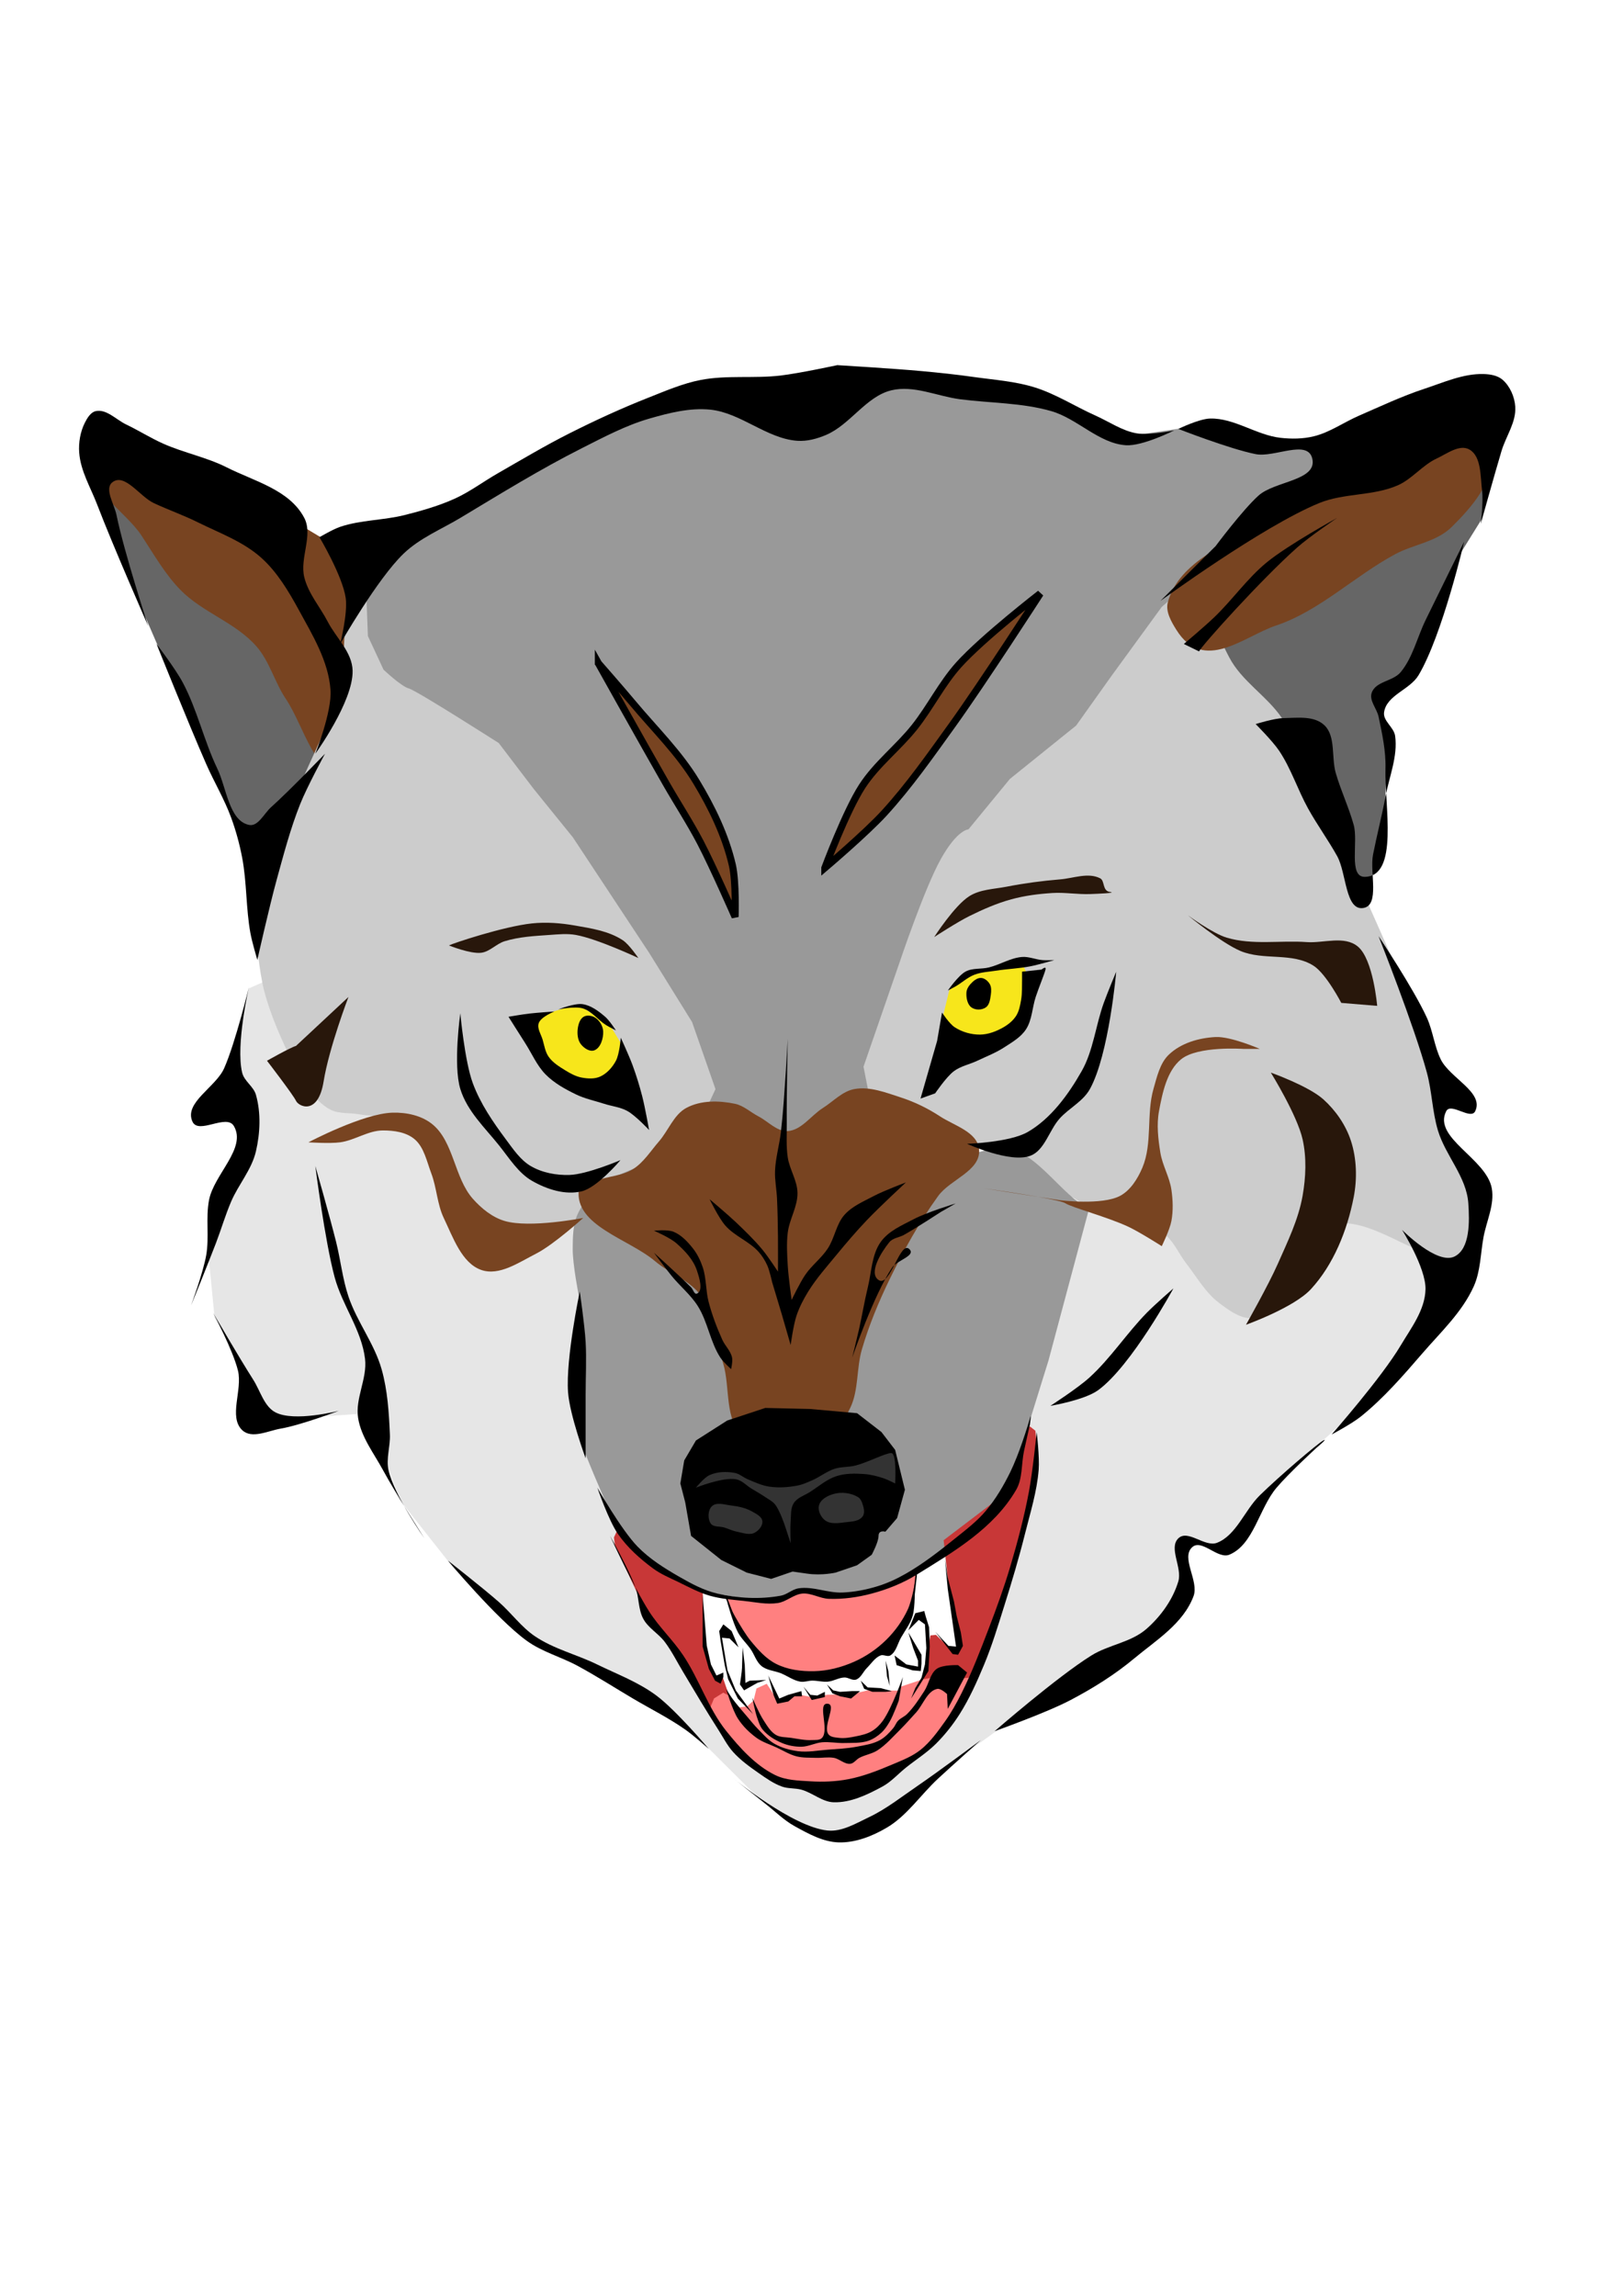 <?xml version="1.0" encoding="UTF-8" standalone="no"?>
<!-- Created with Inkscape (http://www.inkscape.org/) -->
<svg
    xmlns:inkscape="http://www.inkscape.org/namespaces/inkscape"
    xmlns:rdf="http://www.w3.org/1999/02/22-rdf-syntax-ns#"
    xmlns="http://www.w3.org/2000/svg"
    xmlns:cc="http://creativecommons.org/ns#"
    xmlns:dc="http://purl.org/dc/elements/1.1/"
    xmlns:sodipodi="http://sodipodi.sourceforge.net/DTD/sodipodi-0.dtd"
    xmlns:svg="http://www.w3.org/2000/svg"
    xmlns:ns1="http://sozi.baierouge.fr"
    xmlns:xlink="http://www.w3.org/1999/xlink"
    id="svg2"
    sodipodi:docname="New document 1"
    viewBox="0 0 744.09 1052.4"
    version="1.1"
    inkscape:version="0.48.4 r9939"
  >
  <sodipodi:namedview
      id="base"
      bordercolor="#666666"
      inkscape:pageshadow="2"
      inkscape:window-y="-8"
      pagecolor="#ffffff"
      inkscape:window-height="838"
      inkscape:window-maximized="1"
      inkscape:zoom="0.47419554"
      inkscape:window-x="-8"
      showgrid="false"
      borderopacity="1.0"
      inkscape:current-layer="layer1"
      inkscape:cx="340.52219"
      inkscape:cy="717.41367"
      inkscape:window-width="1440"
      inkscape:pageopacity="0.0"
      inkscape:document-units="px"
  />
  <g
      id="layer1"
      inkscape:label="Layer 1"
      inkscape:groupmode="layer"
    >
    <g
        id="g4111"
      >
      <path
          id="path3896"
          d="m47.844 224.26 11.681 40.646 6.542 16.559 12.149 28.101 13.55 28.602 13.083 31.613 8.878 18.065 21.026 7.025 41.118-87.313z"
          style="fill:#666666"
          inkscape:connector-curvature="0"
      />
      <path
          id="path3894"
          d="m682.37 216.23-3.271 22.079-10.28 16.559-10.28 30.108-9.812 18.567-7.943 9.032-7.476 6.523v7.025l3.271 11.541-1.869 35.126-2.804 19.068-4.205 15.054-9.345-7.527s-14.485-41.649-15.419-43.656c-0.935-2.007-30.839-35.126-30.839-35.126l-23.363-28.101 30.372-29.104 71.49-29.104z"
          style="fill:#666666"
          inkscape:connector-curvature="0"
      />
      <path
          id="path3892"
          d="m362.05 834.3 13.877 7.211 11.191-0.481 21.934-8.653 13.429-12.98 14.324-11.538 42.078-30.286 41.63-24.517 19.696-14.903 1.791-12.499v-11.538-6.25l3.134-1.442 8.057 1.442 11.639 0.961 9.848-15.383 8.953-12.499 53.269-48.073 15.22-24.517 5.372-15.383v-14.422l-8.505-17.787-18.353-7.211h-26.858l-44.316-1.442s-31.335-11.538-35.811-11.538c-4.476 0-19.248 2.404-23.277 3.365-4.029 0.961-34.021 31.248-37.154 47.593-3.134 16.345-13.429 62.976-13.877 65.38-0.448 2.404-16.563 54.804-16.563 54.804l3.581 22.594 2.686 14.422 0.895 6.25 3.581 19.71-4.924 11.057-12.982 15.383-18.801 13.941-20.144 5.288-16.563-1.442-16.563-3.846-11.639-8.172-9.848-11.057-5.819-12.499 0.448-17.787-3.581-10.576-1.343-32.69-41.63-90.858-3.134-87.013-89.528-42.785-44.316-22.114-14.324-24.517-7.162-5.288-7.61 3.365-8.057 35.093 7.162 23.075v20.672l-9.4 16.826-8.057 27.882 2.686 27.402 12.534 22.594s4.476 14.903 6.267 15.864c1.791 0.961 7.61 6.25 7.61 6.25l8.953 1.442 35.811-2.404 6.267 18.749 7.162 20.672 25.068 31.728 18.801 17.306 15.667 13.941 39.84 20.672 20.144 10.095 20.144 18.268 24.62 24.517z"
          style="fill:#e6e6e6"
          inkscape:connector-curvature="0"
      />
      <path
          id="path3898"
          d="m322.12 726.81 0.467 19.319 0.467 9.534 3.738 10.789 2.57 3.513 1.869-1.505 3.271 9.534-1.869 1.254-7.242 4.265-8.177-14.552-9.812-16.81-7.71-8.029-5.841-10.287-11.915-25.341-0.467-3.764 2.336-5.018 13.083 1.505s16.588 8.28 17.522 10.036c0.934 1.756 7.71 15.556 7.71 15.556z"
          style="fill:#c83737"
          inkscape:connector-curvature="0"
      />
      <path
          id="path3884"
          d="m43.328 209.83c-6.789 12.108 13.887 24.034 21.487 35.574 5.652 8.583 10.812 17.753 17.906 24.998 10.257 10.477 25.237 14.866 34.916 25.96 5.949 6.819 8.334 16.463 13.429 24.037 8.303 12.342 13.731 36.857 27.754 34.613 19.031-3.045 19.649-36.434 23.277-56.726 1.577-8.818 2.757-18.844-0.895-26.921-2.22-4.909-7.506-7.399-11.639-10.576-7.074-5.439-14.807-9.825-22.382-14.422-9.414-5.713-18.91-11.297-28.649-16.345-11.434-5.927-22.614-12.973-34.916-16.345-13.063-3.58-33.333-16.249-40.287-3.846z"
          sodipodi:nodetypes="aaaaaaaaaaaaa"
          style="fill:#784421"
          inkscape:connector-curvature="0"
      />
      <path
          id="path3888"
          d="m323.09 598.41c-7.574-5.981-12.338-15.375-19.625-21.755-6.397-5.601-13.115-11.305-20.891-14.277-6.806-2.601-14.341-3.542-21.524-2.719-8.427 0.965-15.586 8.524-24.056 8.838-6.548 0.243-13.695-1.298-18.992-5.439-6.294-4.92-9.089-13.647-12.661-21.076-3.129-6.506-3.079-14.911-7.597-20.396-3.191-3.874-8.099-5.819-12.661-7.478-6.671-2.427-13.926-2.272-20.891-3.399-4.22-0.683-8.793-0.104-12.661-2.04-4.337-2.17-7.668-6.279-10.762-10.198-2.575-3.261-4.486-7.088-6.331-10.878-5.212-10.706-10.238-21.686-13.294-33.313-2.375-9.037-3.798-25.155-3.798-27.874 0-2.719 5.064-25.155 5.064-25.155s8.594-24.591 13.294-36.712c6.391-16.484 15.3-31.907 20.258-48.95 3.715-12.769-1.234-29.358 6.964-39.432 2.196-2.698 7.052-0.96 9.496-3.399 4.019-4.011 6.331-16.317 6.331-16.317l37.35-26.514 95.81-47.974 32.23 1.923 49.24-7.692 18.801-1.923 44.764 4.807 25.068 7.692 20.591 7.692 18.801 6.73 34.021-7.692 20.591 10.576h27.754l8.057 10.576-21.487 35.574s-28.083 15.245-32.23 29.805c-1.99 6.989 2.062 14.767 5.372 21.152 5.752 11.095 17.164 17.655 24.172 27.882 5.704 8.324 9.835 17.779 14.324 26.921 5.105 10.397 9.78 21.036 14.324 31.728 2.831 6.661 8.057 20.191 8.057 20.191s16.103 35.616 23.277 53.842c4.23 10.745 9.258 21.308 11.639 32.69 0.853 4.077 0.208 8.386 0.895 12.499 0.767 4.593 3.581 13.461 3.581 13.461l11.639 27.882 0.895 23.075-5.372 12.499s-11.626-7.189-17.906-9.615c-14.986-5.788-31.985-18.446-46.554-11.538-5.012 2.376-4.877 10.593-8.057 15.383-4.173 6.284-9.258 11.832-14.324 17.306-2.83 3.058-5.003 7.877-8.953 8.653-5.669 1.114-11.377-3.205-16.115-6.73-6.254-4.653-10.36-11.981-15.22-18.268-3.126-4.045-5.223-9.095-8.953-12.499-3.357-3.065-7.538-4.999-11.639-6.73-6.602-2.787-13.922-3.174-20.591-5.769-5.272-2.051-10.39-4.634-15.22-7.692-5.708-3.614-10.361-8.97-16.115-12.499-4.526-2.776-9.223-5.584-14.324-6.73-4.966-1.115-10.473-1.923-15.22 0-9.298 3.768-15.761 13.193-22.382 21.152-10.424 12.531-16.38 28.864-26.858 41.343-5.81 6.919-11.664 14.748-19.696 18.268-8.859 3.882-19.276 3.986-28.649 1.923-7.699-1.695-14.722-6.395-21.054-11.395z"
          sodipodi:nodetypes="aaaaaaaaaaaaaascaaaacccccccccccccccaaaaacaaaccccaaaaaaaaaaaaaaaaaaa"
          style="fill:#cccccc"
          inkscape:connector-curvature="0"
      />
      <path
          id="path3890"
          d="m295.8 714.6-11.639-12.018-5.372-11.538s-12.534-28.363-12.534-31.248v-23.556c0-1.923 0.448-25.96 0.448-25.96l-1.343-16.345s-2.833-14.243-2.794-21.468c0.029-5.348 0.072-11.048 2.238-15.864 2.572-5.717 7.298-10.217 12.086-13.941 6.921-5.383 15.848-7.003 23.277-11.538 6.96-4.247 19.805-14.587 19.805-14.587l8.057-17.306-10.743-30.767-19.696-31.728-34.916-52.881-17.906-22.114-16.115-21.152s-37.602-24.037-41.183-24.998c-3.581-0.961-11.639-8.653-11.639-8.653l-7.162-15.383-0.895-24.037 22.382-23.075 25.963-14.422 69.621-38.851 59.507-12.237 25.322 2.719 30.387-8.158 45.58 4.079 29.121 5.439 27.854 12.237 17.726 4.079 36.717-5.439s7.597 6.799 12.661 8.158c5.064 1.36 36.717 1.36 36.717 1.36l6.331 9.518-29.121 23.115-37.983 29.914-13.927 12.237-22.79 31.273-16.459 23.115-30.387 24.475-18.992 23.115s-5.064 0-12.661 13.597c-7.597 13.597-18.992 47.59-18.992 47.59l-16.459 47.59 5.064 25.835 20.258 9.518s1.673 3.328 3.165 4.079c6.88 3.46 15.224 0.733 22.79 0 4.699-0.455 9.322-3.822 13.927-2.719 13.145 3.146 22.045 16.623 32.919 25.155 1.704 1.337 5.064 4.079 5.064 4.079l-18.359 68.666-10.129 32.633-10.129 27.194-9.496 14.957-28.488 20.396-15.51 8.158-12.661 2.719-11.078 1.36-8.23-0.68-5.697-1.36h-4.115l-7.597 3.739-14.877 0.34-17.409-3.059-17.093-7.138z"
          sodipodi:nodetypes="cccssccaaaacccccccsccccccccccccccscccccccccsccccaaaaccccccccccccccccc"
          style="fill:#999999"
          inkscape:connector-curvature="0"
      />
      <path
          id="path3900"
          d="m432.63 705.99 2.57 23.585 3.271 14.803 1.402 8.531-1.402 3.262h-2.336l-7.009-6.774-2.57 0.251-0.701 4.265-0.701 10.538-2.103 4.767 1.402 2.007s3.738 1.004 4.906 0.251c1.168-0.753 11.214-1.505 11.214-1.505l3.972 2.007 17.055-44.66 8.177-26.595 3.972-20.323 1.402-19.319-0.467-5.269-2.57-2.007-1.402 1.756-3.738 16.058-5.607 12.545z"
          style="fill:#c83737"
          inkscape:connector-curvature="0"
      />
      <path
          id="path3882"
          d="m535.42 276.06c5.239-19.069 27.799-26.478 43.28-37.38 11.274-7.939 23.552-14.166 35.811-20.191 17.788-8.742 35.226-25.889 54.612-23.075 5.915 0.858 13.08 5.269 14.324 11.538 2.563 12.908-8.851 25.688-17.906 34.613-6.987 6.887-17.486 7.932-25.963 12.499-18.628 10.035-34.709 26.052-54.612 32.69-14.676 4.895-33.117 22.041-45.659 1.923-2.295-3.681-5.056-8.367-3.888-12.616z"
          sodipodi:nodetypes="aaaaaaassa"
          style="fill:#784421"
          inkscape:connector-curvature="0"
      />
      <path
          id="path3886"
          d="m340.56 657.87c10.275 8.256 26.742 5.527 38.497 0 4.836-2.274 8.313-7.465 10.743-12.499 3.933-8.148 2.796-18.17 5.372-26.921 3.224-10.954 7.595-21.538 12.534-31.728 6.499-13.41 13.747-26.519 22.382-38.459 5.567-7.698 19.408-11.427 18.801-21.152-0.511-8.19-11.385-11.101-17.906-15.383-5.584-3.667-11.641-6.616-17.906-8.653-6.949-2.26-14.335-5.193-21.487-3.846-5.396 1.016-9.599 5.677-14.324 8.653-5.43 3.421-9.83 10.198-16.115 10.576-4.932 0.297-8.981-4.422-13.429-6.73-3.605-1.871-6.813-4.949-10.743-5.769-7.347-1.533-15.695-1.688-22.382 1.923-5.668 3.061-8.199 10.408-12.534 15.383-3.748 4.303-6.928 9.478-11.639 12.499-5.35 3.432-12.113 3.302-17.906 5.769-2.481 1.057-6.825 1.002-7.162 3.846-1.951 16.449 22.781 22.436 34.916 32.69 6.898 5.829 16.225 8.8 21.487 16.345 6.053 8.68 6.781 20.434 9.848 30.767 3.212 10.822 0.485 25.885 8.953 32.69z"
          sodipodi:nodetypes="aaaaaaaaaaaaaaaaaaaaaaa"
          style="fill:#784421"
          inkscape:connector-curvature="0"
      />
      <path
          id="path3032"
          d="m268.49 668.45v-29.325c0-8.012 0.464-16.04 0-24.037-0.449-7.737-2.686-23.075-2.686-23.075s-6.482 30.693-5.372 46.15c0.752 10.468 8.057 30.286 8.057 30.286z"
          sodipodi:nodetypes="caacac"
          style="fill:#000000"
          inkscape:connector-curvature="0"
      />
      <path
          id="path2996"
          d="m363.39 720.37-9.848 3.365-11.191-2.884-11.639-5.769-13.877-11.057-2.686-15.383-2.238-8.653 1.791-10.576 5.372-9.134 14.324-9.134 17.458-5.769 20.591 0.481 21.487 1.923 11.191 8.653 6.267 8.172 4.476 18.268-3.581 12.98-5.372 6.25s-3.134-0.961-3.134 1.923-3.134 8.653-3.134 8.653l-6.715 4.807-9.848 3.365s-6.267 1.442-12.982 0.481l-6.715-0.961z"
          style="fill:#000000"
          inkscape:connector-curvature="0"
      />
      <path
          id="path2998"
          d="m345.04 692.97c-2.987-1.75-6.465-2.49-9.848-2.884-2.97-0.346-6.827-1.774-8.953 0.481-1.702 1.805-1.828 5.594-0.448 7.692 1.254 1.906 4.184 1.259 6.267 1.923 1.946 0.62 3.821 1.539 5.819 1.923 2.648 0.509 5.628 1.72 8.057 0.481 1.833-0.935 3.793-3.12 3.581-5.288-0.21-2.144-2.714-3.294-4.476-4.327z"
          sodipodi:nodetypes="aaaaaaaaa"
          style="fill:#333333"
          inkscape:connector-curvature="0"
      />
      <path
          id="path3000"
          d="m393.38 686.24c-3.283-1.962-7.557-2.466-11.191-1.442-2.685 0.757-5.983 2.413-6.715 5.288-0.599 2.355 0.85 5.291 2.686 6.73 2.543 1.993 6.273 1.344 9.4 0.961 2.813-0.344 6.492-0.351 8.057-2.884 1.076-1.741 0.266-4.306-0.448-6.25-0.351-0.954-0.956-1.905-1.791-2.404z"
          sodipodi:nodetypes="aaaaaaaa"
          style="fill:#333333"
          inkscape:connector-curvature="0"
      />
      <path
          id="path3002"
          d="m319.07 681.91s12.2-4.911 18.353-3.846c2.704 0.468 4.779 2.876 7.162 4.327 2.093 1.274 4.235 2.463 6.267 3.846 1.538 1.047 3.287 1.884 4.476 3.365 2.179 2.713 4.476 9.615 4.476 9.615l2.686 8.172s-0.273-6.743 0-10.095c0.225-2.756-0.081-5.867 1.343-8.172 1.67-2.704 5.019-3.618 7.61-5.288 3.951-2.548 7.669-5.8 12.086-7.211 4.015-1.283 8.354-1.245 12.534-0.961 3.037 0.206 6.042 0.969 8.953 1.923 1.855 0.608 5.372 2.404 5.372 2.404s0.895-13.941-1.791-13.941c-2.686 0-10.909 4.361-16.563 5.769-3.083 0.768-6.371 0.457-9.4 1.442-3.641 1.184-6.768 3.758-10.296 5.288-2.188 0.949-4.393 1.955-6.715 2.404-4.261 0.824-8.692 1.115-12.982 0.481-3.413-0.504-6.637-2.026-9.848-3.365-1.992-0.83-3.717-2.479-5.819-2.884-3.83-0.739-8.044-0.638-11.639 0.961-2.542 1.131-6.267 5.769-6.267 5.769z"
          sodipodi:nodetypes="caaaaccaaaaaacsaaaaaaaac"
          style="fill:#333333"
          inkscape:connector-curvature="0"
      />
      <path
          id="path3876"
          d="m332.95 732.15 4.029 10.576 4.029 6.49 8.505 11.297 6.938 3.846 10.52 2.884 12.534 0.24 14.772-3.606 10.296-7.692 8.505-11.057 5.148-7.692 0.671-5.048 1.119-10.095v-2.404l-10.967 6.25-15.891 4.086-10.743 0.961-7.61-1.442-5.596-0.721-4.7 0.721-6.491 3.125-8.729 0.721-6.715-0.481z"
          style="stroke:#000000;stroke-width:.649px;fill:#ff8080"
          inkscape:connector-curvature="0"
      />
      <path
          id="path3874"
          d="m437.92 774.45 2.686-5.048 4.476-0.481-13.653 25.719-19.248 16.105s-21.934 9.374-22.83 9.374c-0.895 0-24.62-1.923-24.62-1.923l-11.862-3.125-20.144-19.47-4.029-6.971-3.134-5.769 1.791-4.327 4.253-2.644 2.686 1.442 4.7 5.288 3.581-0.481 2.91-2.644 1.343-5.528 4.7-2.163 4.029 6.25 3.357 1.923 3.134-1.683 2.686-1.442h2.014l6.043 1.202 2.686-0.481 3.805-0.721 6.491-0.24h4.476l7.162-1.683 3.581-0.481 6.938 0.481h4.253l0.448-1.683 10.072-3.365 7.61-1.442z"
          style="fill:#ff8080"
          inkscape:connector-curvature="0"
      />
      <path
          id="path3006"
          d="m279.68 704.02s8.613 15.282 11.639 23.556c1.694 4.631 1.267 10.112 3.581 14.422 2.319 4.319 6.919 6.708 9.848 10.576 3.264 4.311 5.689 9.281 8.505 13.941 2.704 4.474 5.337 8.998 8.057 13.461 2.652 4.351 5.307 8.7 8.057 12.98 2.187 3.403 4.04 7.12 6.715 10.095 3.399 3.782 7.534 6.751 11.639 9.615 3.415 2.382 6.881 4.863 10.743 6.25 2.862 1.028 6.028 0.644 8.953 1.442 5.078 1.386 9.535 5.608 14.772 5.769 7.786 0.24 15.429-3.441 22.382-7.211 3.996-2.166 7.155-5.779 10.743-8.653 4.617-3.699 9.663-6.839 13.877-11.057 4.025-4.029 7.642-8.579 10.743-13.461 4.477-7.047 7.945-14.808 11.191-22.594 3.704-8.884 6.495-18.181 9.4-27.402 3.404-10.803 6.644-21.676 9.4-32.69 2.424-9.685 5.474-19.332 6.267-29.325 0.457-5.757-0.895-17.306-0.895-17.306s-1.871 18.363-3.581 27.402c-2.184 11.542-5.168 22.913-8.505 34.132-2.859 9.612-6.271 19.033-9.848 28.363-3.864 10.08-7.729 20.203-12.534 29.805-2.253 4.504-4.712 8.923-7.61 12.98-3.342 4.678-6.777 9.474-11.191 12.98-3.863 3.068-8.512 4.837-12.982 6.73-6.542 2.771-13.221 5.405-20.144 6.73-5.737 1.098-11.64 1.318-17.458 0.961-5.437-0.333-11.169-0.436-16.115-2.884-8.849-4.38-16.028-12.258-22.382-20.191-8.21-10.251-12.364-23.621-19.696-34.613-4.751-7.122-11.055-12.965-15.667-20.191-6.949-10.886-17.906-34.613-17.906-34.613z"
          sodipodi:nodetypes="caaaaaaaaaaaaaaaaaaacaaaaaaaaaaaaac"
          style="fill:#000000"
          inkscape:connector-curvature="0"
      />
      <path
          id="path3008"
          d="m333.4 734.31s2.615 9.634 4.924 13.941c1.535 2.863 3.977 5.046 5.819 7.692 1.736 2.491 2.622 5.802 4.924 7.692 2.512 2.062 5.992 2.174 8.953 3.365 3.01 1.211 5.774 3.334 8.953 3.846 1.777 0.286 3.575-0.461 5.372-0.481 2.392-0.027 4.779 0.697 7.162 0.481 2.597-0.236 5.005-1.831 7.61-1.923 1.814-0.064 3.643 1.556 5.372 0.961 2.211-0.761 3.221-3.594 4.924-5.288 2.019-2.008 3.687-4.744 6.267-5.769 1.399-0.556 3.166 0.766 4.476 0 2.654-1.551 3.353-5.401 4.924-8.172 1.876-3.311 4.317-6.389 5.372-10.095 1.181-4.149 0.895-12.98 0.895-12.98l0.448-3.846s-1.592 9.62-3.581 13.941c-2.407 5.229-5.853 9.99-9.848 13.941-4.293 4.246-9.377 7.704-14.772 10.095-5.79 2.566-12.091 4.197-18.353 4.327-5.911 0.122-12.109-0.661-17.458-3.365-4.598-2.324-8.28-6.48-11.639-10.576-4.349-5.304-10.743-17.787-10.743-17.787z"
          sodipodi:nodetypes="caaaaaaaaaaaaaaccaaaaaac"
          style="fill:#000000"
          inkscape:connector-curvature="0"
      />
      <path
          id="path3010"
          d="m330.26 622.3c-4.641-7.099-5.773-16.369-10.296-23.556-3.31-5.261-8.198-9.158-12.086-13.941-2.789-3.431-8.057-10.576-8.057-10.576s11.517 10.365 17.01 15.864c0.926 0.927 1.516 3.405 2.686 2.884 3.033-1.349 1.094-7.252 0-10.576-1.662-5.05-5.542-9.106-9.4-12.499-2.995-2.634-10.296-5.769-10.296-5.769s6.159-0.657 8.953 0.481c3.574 1.455 6.486 4.557 8.953 7.692 1.983 2.52 3.442 5.546 4.476 8.653 1.685 5.061 1.325 10.692 2.686 15.864 1.567 5.957 3.753 11.736 6.267 17.306 1.284 2.844 3.833 5.088 4.476 8.172 0.361 1.727-0.448 5.288-0.448 5.288s-3.59-3.248-4.924-5.288z"
          sodipodi:nodetypes="aaacaaaacaaaaaaca"
          style="fill:#000000"
          inkscape:connector-curvature="0"
      />
      <path
          id="path3012"
          d="m362.49 616.53s-2.662-9.302-4.029-13.941c-1.466-4.976-4.476-14.903-4.476-14.903s-1.141-5.278-2.238-7.692c-1.035-2.277-2.384-4.433-4.029-6.25-4.389-4.849-10.913-7.084-15.22-12.018-3.029-3.47-7.162-12.018-7.162-12.018s8.197 6.875 12.086 10.576c4.186 3.984 8.366 8.014 12.086 12.499 2.62 3.159 7.162 10.095 7.162 10.095s0.067-10.577 0-15.864c-0.075-5.931-0.161-11.864-0.448-17.787-0.202-4.173-1.059-8.324-0.895-12.499 0.235-6.001 1.993-11.827 2.686-17.787 1.057-9.098 1.599-18.259 2.238-27.402 0.358-5.123 0.895-15.383 0.895-15.383s-0.562 25.959-0.448 38.939c0.045 5.13-0.307 10.318 0.448 15.383 0.835 5.608 4.4 10.666 4.476 16.345 0.084 6.296-3.724 12.023-4.476 18.268-0.593 4.926-0.279 9.944 0 14.903 0.299 5.317 1.791 15.864 1.791 15.864s3.805-7.955 6.267-11.538c3.01-4.38 7.367-7.575 10.296-12.018 3.124-4.739 3.888-11.172 7.61-15.383 3.594-4.066 8.746-6.175 13.429-8.653 4.747-2.512 14.772-6.25 14.772-6.25s-12.167 11.274-17.906 17.306c-4.828 5.075-9.407 10.424-13.877 15.864-4.488 5.461-9.228 10.759-12.982 16.826-2.142 3.463-4.059 7.146-5.372 11.057-1.449 4.317-2.686 13.461-2.686 13.461z"
          sodipodi:nodetypes="cacaaacaacaaaaacaaaaacaaaacaaaac"
          style="fill:#000000"
          inkscape:connector-curvature="0"
      />
      <path
          id="path3014"
          d="m390.7 622.3s9.985-29.002 18.353-41.343c2.175-3.207 10.566-5.26 8.057-8.172-4.376-5.08-8.884 17.65-14.324 13.941-4.742-3.232 1.24-12.753 4.924-17.306 1.62-2.002 4.525-2.139 6.715-3.365 5.809-3.254 17.01-10.576 17.01-10.576l6.715-3.846s-13.144 4.004-19.248 7.211c-5.428 2.852-11.587 5.391-15.22 10.576-4.03 5.752-4.113 13.71-5.819 20.672-1.558 6.354-2.589 12.844-4.029 19.229-0.979 4.344-3.134 12.98-3.134 12.98z"
          sodipodi:nodetypes="caaaaaccaaaac"
          style="fill:#000000"
          inkscape:connector-curvature="0"
      />
      <path
          id="path3016"
          d="m205.82 433.37c1.791-0.961 25.048-8.717 38.049-10.095 6.54-0.693 13.21-0.176 19.696 0.961 7.505 1.316 15.44 2.483 21.934 6.73 2.975 1.946 7.162 8.172 7.162 8.172s-18.689-8.789-28.649-10.576c-3.974-0.713-8.066-0.28-12.086 0-6.907 0.482-13.938 0.832-20.591 2.884-3.786 1.168-6.828 4.822-10.743 5.288-5.003 0.595-14.772-3.365-14.772-3.365z"
          sodipodi:nodetypes="caaacaaaac"
          style="fill:#28170b"
          inkscape:connector-curvature="0"
      />
      <path
          id="path3018"
          d="m428.3 429.53s9.278-14.457 16.115-18.749c5.031-3.158 11.277-3.209 17.01-4.327 8.14-1.587 16.371-2.695 24.62-3.365 6.102-0.496 12.831-3.312 18.353-0.481 2.209 1.132 0.895 5.769 4.476 6.25 3.581 0.481-5.956 0.842-8.953 0.961-5.817 0.231-11.647-0.844-17.458-0.481-6.32 0.395-12.666 1.209-18.801 2.884-6.635 1.812-13.03 4.616-19.248 7.692-5.581 2.761-16.115 9.615-16.115 9.615z"
          sodipodi:nodetypes="caaaasaaaac"
          style="fill:#28170b"
          inkscape:connector-curvature="0"
      />
      <path
          id="path3878"
          d="m443.52 446.59-8.281 7.211-3.134 12.98s2.91 6.49 4.029 6.49 13.877 2.404 13.877 2.404l15.22-4.807 7.834-15.143-1.567-7.932-2.686-5.769-9.177 1.202-10.296 1.442z"
          style="fill:#f7e61b"
          inkscape:connector-curvature="0"
      />
      <path
          id="path3020"
          d="m422.03 503.56 7.61-26.44 2.238-12.98s3.378 5.149 5.819 6.73c3.44 2.228 7.621 3.41 11.639 3.365 3.73-0.042 7.457-1.469 10.743-3.365 2.238-1.292 4.395-3.028 5.819-5.288 1.323-2.098 1.802-4.721 2.238-7.211 0.552-3.154 0.373-6.407 0.448-9.615 0.026-1.121 0-3.365 0-3.365l8.953-0.961s2.238-1.923 1.791 0c-0.448 1.923-3.092 8.29-4.476 12.499-1.619 4.921-1.682 10.632-4.476 14.903-2.385 3.645-6.303 5.858-9.848 8.172-3.936 2.57-8.318 4.256-12.534 6.25-3.551 1.679-7.575 2.403-10.743 4.807-3.451 2.619-8.505 10.095-8.505 10.095z"
          sodipodi:nodetypes="cccaaaaaaccsaaaaacc"
          style="fill:#000000"
          inkscape:connector-curvature="0"
      />
      <path
          id="path3880"
          d="m245.66 466.06 16.786-5.048 4.7 0.721 4.253 2.884 4.7 2.884 3.357 2.163 5.596 9.134-1.567 11.297-7.162 6.009-10.296 0.24-12.31-6.009-7.61-10.095z"
          style="fill:#f7e61b"
          inkscape:connector-curvature="0"
      />
      <path
          id="path3022"
          d="m297.59 517.98s-1.837-10.323-3.134-15.383c-1.252-4.886-2.739-9.711-4.476-14.422-1.573-4.266-5.372-12.499-5.372-12.499s-0.564 7.44-2.238 10.576c-1.628 3.049-4.152 5.833-7.162 7.211-2.612 1.195-5.707 0.994-8.505 0.481-2.704-0.496-5.232-1.897-7.61-3.365-2.768-1.709-5.707-3.495-7.61-6.25-1.519-2.199-1.928-5.077-2.686-7.692-0.732-2.523-2.662-5.22-1.791-7.692 1.025-2.91 7.162-5.288 7.162-5.288s-7.771 0.505-11.639 0.961c-3.146 0.371-9.4 1.442-9.4 1.442s5.048 8.031 7.61 12.018c3.103 4.83 5.421 10.401 9.4 14.422 3.951 3.993 8.935 6.729 13.877 9.134 4.127 2.008 8.643 2.924 12.982 4.327 3.572 1.155 7.443 1.498 10.743 3.365 3.753 2.123 9.848 8.653 9.848 8.653z"
          sodipodi:nodetypes="caacaaaaaaacacaaaaac"
          style="fill:#000000"
          inkscape:connector-curvature="0"
      />
      <path
          id="path3024"
          d="m267.59 466.06c-1.646 0.952-2.405 3.303-2.686 5.288-0.343 2.423-0.095 5.308 1.343 7.211 1.432 1.895 4.133 3.724 6.267 2.884 2.82-1.109 4.161-5.431 4.029-8.653-0.1-2.444-1.641-4.969-3.581-6.25-1.531-1.01-3.79-1.396-5.372-0.481z"
          sodipodi:nodetypes="aaaaaaa"
          style="fill:#000000"
          inkscape:connector-curvature="0"
      />
      <path
          id="path3026"
          d="m443.07 455c-0.134 2.378 0.425 5.358 2.238 6.73 1.829 1.385 4.852 1.333 6.715 0 1.614-1.155 1.953-3.708 2.238-5.769 0.22-1.593 0.325-3.427-0.448-4.807-0.832-1.486-2.416-2.808-4.029-2.884-1.868-0.089-3.626 1.44-4.924 2.884-0.927 1.031-1.71 2.415-1.791 3.846z"
          sodipodi:nodetypes="aaaaaaaa"
          style="fill:#000000"
          inkscape:connector-curvature="0"
      />
      <path
          id="path3028"
          d="m434.56 454.04s4.68-6.787 8.057-8.653c3.228-1.784 7.205-1.051 10.743-1.923 5.154-1.27 9.945-4.398 15.22-4.807 3.157-0.245 6.243 1.201 9.4 1.442 1.786 0.136 5.372 0 5.372 0s-7.414 2.162-11.191 2.884c-5.029 0.962-10.165 1.132-15.22 1.923-3.447 0.539-7.022 0.645-10.296 1.923-3.079 1.201-5.621 3.619-8.505 5.288-1.175 0.68-3.581 1.923-3.581 1.923z"
          sodipodi:nodetypes="caaaacaaaac"
          style="fill:#000000"
          inkscape:connector-curvature="0"
      />
      <path
          id="path3030"
          d="m255.96 462.7s7.597-1.566 11.191-0.481c4.143 1.251 7.021 5.372 10.743 7.692 1.443 0.899 4.476 2.404 4.476 2.404s-2.94-4.545-4.924-6.25c-3.023-2.597-6.464-5.181-10.296-5.769-3.766-0.577-11.191 2.404-11.191 2.404z"
          sodipodi:nodetypes="caacaac"
          style="fill:#000000"
          inkscape:connector-curvature="0"
      />
      <path
          id="path3034"
          d="m481.57 644.41s12.407-7.986 17.906-12.98c9.751-8.856 17.135-20.378 26.411-29.805 3.844-3.907 12.086-11.057 12.086-11.057s-19.2 35.451-34.468 46.631c-6.317 4.626-21.934 7.211-21.934 7.211z"
          sodipodi:nodetypes="caacac"
          style="fill:#000000"
          inkscape:connector-curvature="0"
      />
      <path
          id="path3036"
          d="m267.38 558.29s-13.584 12.287-21.524 16.317c-7.915 4.017-17.02 10.46-25.322 7.478-8.847-3.177-12.833-14.883-17.093-23.795-3.018-6.314-3.208-13.821-5.697-20.396-2.062-5.446-3.314-11.974-7.597-15.637-3.924-3.356-9.544-4.072-14.56-4.079-6.756-0.01-12.923 4.525-19.625 5.439-4.815 0.656-14.56 0-14.56 0s25.074-13.251 38.616-13.597c6.346-0.162 13.333 1.274 18.359 5.439 9.657 8.002 9.963 24.492 18.359 33.993 3.989 4.514 8.978 8.53 14.56 10.198 11.595 3.465 36.084-1.36 36.084-1.36z"
          sodipodi:nodetypes="caaaaaaacaaaac"
          style="fill:#784421"
          inkscape:connector-curvature="0"
      />
      <path
          id="path3038"
          d="m284.47 531.78s-10.527 12.502-17.726 14.277c-7.543 1.86-15.957-0.857-22.79-4.759-6.324-3.611-10.524-10.485-15.193-16.317-6.494-8.111-14.616-15.672-17.726-25.835-3.36-10.98 0-34.673 0-34.673s1.987 21.867 5.697 31.953c3.485 9.473 9.271 17.879 15.193 25.835 3.354 4.506 6.676 9.481 11.395 12.237 5.308 3.101 11.685 4.251 17.726 4.079 8.085-0.23 23.423-6.799 23.423-6.799z"
          sodipodi:nodetypes="caaaacaaaac"
          style="fill:#000000"
          inkscape:connector-curvature="0"
      />
      <path
          id="path3040"
          d="m443.37 524.3s19.551-0.623 27.854-5.439c10.507-6.093 18.473-16.926 24.689-27.874 5.351-9.423 6.414-20.983 10.129-31.273 1.743-4.828 5.697-14.277 5.697-14.277s-3.294 37.864-12.028 53.709c-3.196 5.798-9.579 8.74-13.927 13.597-4.775 5.333-6.822 14.46-13.294 16.996-9.255 3.628-29.121-5.439-29.121-5.439z"
          sodipodi:nodetypes="caaacaaac"
          style="fill:#000000"
          inkscape:connector-curvature="0"
      />
      <path
          id="path3042"
          d="m450.96 544.7s34.185 4.759 37.35 6.799c3.165 2.04 19.718 6.422 29.121 10.878 5.269 2.497 15.193 8.838 15.193 8.838s3.679-7.47 4.431-11.558c0.86-4.668 0.683-9.575 0-14.277-0.854-5.877-4.113-11.136-5.064-16.996-1.016-6.255-1.788-12.809-0.633-19.036 1.586-8.553 3.655-18.53 10.129-23.795 7.661-6.231 28.488-4.759 28.488-4.759h7.597s-13.305-5.791-20.258-5.439c-7.6 0.385-15.864 2.697-21.524 8.158-4.002 3.861-5.384 10.114-6.964 15.637-3.321 11.612-0.402 24.965-5.064 36.032-2.16 5.129-5.454 10.371-10.129 12.917-8.299 4.522-27.854 2.04-27.854 2.04z"
          sodipodi:nodetypes="csacaaaaaccaaaaacc"
          style="fill:#784421"
          inkscape:connector-curvature="0"
      />
      <path
          id="path3044"
          d="m582.64 491.67s12.064 19.459 14.56 30.594c1.877 8.372 1.487 17.372 0 25.835-1.933 11-6.935 21.156-11.395 31.273-4.244 9.629-14.56 27.874-14.56 27.874s21.913-7.824 29.754-16.317c10.299-11.155 16.639-26.773 19.625-42.151 1.639-8.442 1.385-17.695-1.266-25.835-2.397-7.361-7.091-14.034-12.661-19.036-6.806-6.113-24.056-12.237-24.056-12.237z"
          sodipodi:nodetypes="caaacaaaac"
          style="fill:#28170b"
          inkscape:connector-curvature="0"
      />
      <path
          id="path3046"
          d="m274.34 304.03s20.556 36.794 31.02 55.069c5.214 9.106 10.957 17.871 15.826 27.194 5.77 11.049 15.826 33.993 15.826 33.993s0.535-16.089-1.266-23.795c-3.171-13.571-9.377-26.328-16.459-38.072-8.05-13.349-19.235-24.191-29.121-36.032-5.183-6.209-15.826-18.356-15.826-18.356z"
          sodipodi:nodetypes="caacaaac"
          style="stroke:#000000;stroke-width:3.247;fill:#784421"
          inkscape:connector-curvature="0"
      />
      <path
          id="path3048"
          d="m378.16 397.85s9.707-25.996 17.093-37.392c6.651-10.262 16.508-17.675 24.056-27.194 7.224-9.11 12.506-19.959 20.258-28.554 11.167-12.381 37.35-32.633 37.35-32.633s-26.365 40.855-40.516 60.507c-9.9 13.749-19.676 27.715-31.02 40.112-8.39 9.169-27.221 25.155-27.221 25.155z"
          sodipodi:nodetypes="caaacaac"
          style="stroke:#000000;stroke-width:3.247;fill:#784421"
          inkscape:connector-curvature="0"
      />
      <path
          id="path3050"
          d="m532 275.47s46.658-34.166 72.801-44.871c11.485-4.703 24.713-3.147 36.084-8.158 6.498-2.864 11.278-9.243 17.726-12.237 4.792-2.225 10.631-6.803 15.193-4.079 5.424 3.239 4.876 12.43 5.697 19.036 0.615 4.947-0.633 14.957-0.633 14.957s6.203-22.252 9.496-33.313c2.032-6.826 6.804-13.247 6.331-20.396-0.301-4.549-2.43-9.325-5.697-12.237-2.364-2.107-5.791-2.637-8.863-2.719-9.313-0.249-18.314 3.869-27.221 6.799-10.155 3.339-19.905 7.97-29.754 12.237-7.015 3.039-13.511 7.734-20.891 9.518-4.945 1.196-10.152 1.245-15.193 0.68-11.046-1.238-21.183-9.112-32.286-8.838-5.072 0.125-14.56 4.759-14.56 4.759s23.31 9.133 35.451 11.558c8.529 1.704 23.822-6.99 25.955 2.04 2.404 10.176-17.217 10.227-24.689 16.996-7.421 6.723-19.625 23.115-19.625 23.115z"
          sodipodi:nodetypes="caaaaacaaaaaaaaacaaacc"
          style="fill:#000000"
          inkscape:connector-curvature="0"
      />
      <path
          id="path3052"
          d="m549.72 298.59c1.266-2.719 28.734-33.19 44.947-47.59 5.728-5.088 18.359-13.597 18.359-13.597s-22.36 12.261-32.286 20.396c-8.897 7.292-15.708 17.149-24.056 25.155-4.474 4.29-13.927 12.237-13.927 12.237z"
          sodipodi:nodetypes="cacaacc"
          style="fill:#000000"
          inkscape:connector-curvature="0"
      />
      <path
          id="path3054"
          d="m671.27 248.28s-10.002 42.88-20.891 61.187c-4.016 6.752-14.631 9.088-15.826 16.996-0.605 4.002 4.511 6.868 5.064 10.878 1.288 9.324-2.705 18.632-4.431 27.874-1.661 8.893-3.942 17.642-5.697 26.514-1.609 8.13 3.218 23.211-4.431 24.475-8.306 1.372-7.714-16.05-12.028-23.795-4.146-7.444-9.16-14.304-13.294-21.755-4.784-8.623-7.822-18.376-13.294-26.514-3.058-4.549-10.762-12.237-10.762-12.237s8.358-2.645 12.661-2.719c6.417-0.111 14.276-1.276 18.992 3.399 5.114 5.071 3.006 14.615 5.064 21.755 2.331 8.082 5.976 15.688 8.23 23.795 2.168 7.796-2.511 23.885 5.064 23.795 15.725-0.186 9.018-32.749 9.496-49.63 0.227-8.008-1.52-15.98-3.165-23.795-0.78-3.705-4.345-7.296-3.165-10.878 1.776-5.392 9.747-5.252 13.294-9.518 5.532-6.653 7.556-15.886 11.395-23.795 5.847-12.046 17.726-36.032 17.726-36.032z"
          sodipodi:nodetypes="caaaaaaaaacaaaaaaaaaac"
          style="fill:#000000"
          inkscape:connector-curvature="0"
      />
      <path
          id="path3056"
          d="m538.33 197.29s-11.446 2.296-17.093 1.36c-6.738-1.118-12.696-5.347-18.992-8.158-9.338-4.17-18.142-9.888-27.854-12.917-9.028-2.817-18.534-3.437-27.854-4.759-7.994-1.134-16.022-1.983-24.056-2.719-12.853-1.179-38.616-2.719-38.616-2.719s-17.232 3.721-25.955 4.759c-12.181 1.45-24.657-0.301-36.717 2.04-8.275 1.606-16.163 5.043-24.056 8.158-12.25 4.835-24.269 10.363-36.084 16.317-11.193 5.64-22.011 12.104-32.919 18.356-6.582 3.773-12.75 8.444-19.625 11.558-7.319 3.315-15.06 5.512-22.79 7.478-9.79 2.49-20.15 2.219-29.754 5.439-3.334 1.118-9.496 4.759-9.496 4.759s10.577 17.753 12.028 27.874c1.004 7.001-2.532 21.076-2.532 21.076s17.076-29.962 29.121-41.471c7.49-7.157 17.206-11.06 25.955-16.317 18.373-11.038 36.653-22.343 55.709-31.953 10.109-5.098 20.231-10.496 31.02-13.597 9.052-2.602 18.524-5.015 27.854-4.079 13.953 1.399 25.9 13.273 39.883 14.277 4.501 0.323 9.102-0.931 13.294-2.719 10.935-4.665 18.282-17.585 29.754-20.396 10.36-2.539 21.103 2.713 31.653 4.079 13.928 1.804 28.23 1.542 41.782 5.439 11.964 3.441 21.823 14.81 34.185 15.637 7.666 0.513 22.157-6.799 22.157-6.799z"
          sodipodi:nodetypes="caaaaacaaaaaaaacacaaaaaaaaaaac"
          style="fill:#000000"
          inkscape:connector-curvature="0"
      />
      <path
          id="path3058"
          d="m139.5 237.4c-6.78-12.939-22.945-16.789-35.451-23.115-9.297-4.703-19.622-6.664-29.121-10.878-5.845-2.593-11.315-6.078-17.093-8.838-4.583-2.189-9.01-7.181-13.927-6.119-2.341 0.506-3.938 3.178-5.064 5.439-2.031 4.075-2.872 8.989-2.532 13.597 0.623 8.435 5.236 15.968 8.23 23.795 7.213 18.858 23.423 55.748 23.423 55.748s-11.004-33.627-14.56-50.989c-1.007-4.914-5.672-11.973-1.899-14.957 5.625-4.449 12.588 6.519 18.992 9.518 6.681 3.129 13.643 5.551 20.258 8.838 9.936 4.938 20.728 8.766 29.121 16.317 7.151 6.433 12.378 15.151 17.093 23.795 6.26 11.477 13.619 23.45 14.56 36.712 0.712 10.029-6.964 29.234-6.964 29.234s17.421-23.988 17.093-38.072c-0.199-8.516-7.54-14.99-11.395-22.435-3.536-6.83-8.907-12.84-10.762-20.396-2.152-8.765 4.139-19.295 0-27.194z"
          sodipodi:nodetypes="aaaaaaaacaaaaaaacaaaa"
          style="fill:#000000"
          inkscape:connector-curvature="0"
      />
      <path
          id="path3060"
          d="m71.764 295.19s14.807 36.902 22.79 55.069c3.625 8.249 8.277 15.99 11.395 24.475 2.181 5.936 3.869 12.105 5.064 18.356 2.18 11.399 1.709 23.254 3.798 34.673 0.76 4.154 3.165 12.237 3.165 12.237s5.522-24.59 8.863-36.712c3.219-11.682 6.299-23.472 10.762-34.673 3.194-8.015 11.395-23.115 11.395-23.115s-16.083 16.777-24.689 24.475c-3.243 2.901-5.986 9.021-10.129 8.158-9.202-1.916-10.268-16.886-14.56-25.835-6.102-12.73-9.215-27.01-15.826-39.43-3.371-6.34-12.028-17.68-12.028-17.68z"
          sodipodi:nodetypes="caaaacaacaaaac"
          style="fill:#000000"
          inkscape:connector-curvature="0"
      />
      <path
          id="path3062"
          d="m114.18 452.24s-6.167 25.54-11.395 37.392c-3.859 8.749-18.492 15.763-14.56 24.475 2.775 6.148 15.597-3.739 18.992 2.04 5.983 10.186-9.17 22.19-11.395 33.993-1.552 8.23 0.16 16.898-1.266 25.155-1.376 7.962-6.964 23.115-6.964 23.115s7.732-18.975 11.395-28.554c2.411-6.306 4.314-12.841 6.964-19.036 3.389-7.922 9.438-14.654 11.395-23.115 1.933-8.358 2.324-17.593 0-25.835-1.102-3.91-5.386-6.24-6.331-10.198-3.051-12.779 3.165-39.432 3.165-39.432z"
          sodipodi:nodetypes="caaaaacaaaaac"
          style="fill:#000000"
          inkscape:connector-curvature="0"
      />
      <path
          id="path3064"
          d="m97.719 601.81s9.121 17.092 11.395 26.514c2.124 8.799-4.408 21.132 1.899 27.194 4.405 4.235 11.886 0.313 17.726-0.68 9.104-1.548 26.588-8.158 26.588-8.158s-20.421 5.31-29.121 0.68c-5.143-2.738-6.885-9.871-10.129-14.957-6.385-10.009-18.359-30.594-18.359-30.594z"
          sodipodi:nodetypes="caaacaac"
          style="fill:#000000"
          inkscape:connector-curvature="0"
      />
      <path
          id="path3066"
          d="m144.57 534.5s6.587 23.038 9.496 34.673c2.084 8.334 2.965 17.04 5.697 25.155 3.916 11.628 11.84 21.484 15.193 33.313 2.729 9.627 3.359 19.861 3.798 29.914 0.238 5.438-1.82 11.024-0.633 16.317 2.611 11.641 16.459 31.273 16.459 31.273s-13.169-20.513-18.992-31.273c-4.173-7.711-9.946-15.013-11.395-23.795-1.484-8.995 4.252-18.134 3.165-27.194-1.597-13.314-10.442-24.5-13.927-37.392-4.488-16.605-8.863-50.989-8.863-50.989z"
          sodipodi:nodetypes="caaaaacaaaac"
          style="fill:#000000"
          inkscape:connector-curvature="0"
      />
      <path
          id="path3068"
          d="m632.02 429.12s16.113 24.121 22.157 37.392c2.756 6.053 3.424 13.065 6.331 19.036 4.204 8.638 19.98 15.128 15.826 23.795-2.028 4.232-11.159-4.17-13.294 0-6.261 12.231 18.401 21.654 20.891 35.353 1.356 7.46-2.431 14.978-3.798 22.435-1.375 7.501-1.344 15.547-4.431 22.435-5.332 11.896-15.06 20.917-23.423 30.594-8.935 10.338-17.96 20.8-28.488 29.234-4.091 3.277-13.294 8.158-13.294 8.158s22.779-25.876 31.653-40.792c4.777-8.03 11.215-16.308 11.395-25.835 0.186-9.848-10.762-27.194-10.762-27.194s15.986 16.199 24.056 12.237c7.171-3.52 6.926-16.032 6.331-24.475-0.855-12.138-10.446-21.729-13.927-33.313-2.58-8.586-2.719-17.851-5.064-26.514-5.799-21.42-22.157-62.547-22.157-62.547z"
          sodipodi:nodetypes="caaaaaaaaacaacaaaac"
          style="fill:#000000"
          inkscape:connector-curvature="0"
      />
      <path
          id="path3070"
          d="m614.93 459.71 16.459 1.36s-1.784-21.325-8.863-27.194c-6.2-5.141-15.607-1.482-23.423-2.04-12.229-0.872-24.912 1.493-36.717-2.04-6.457-1.932-17.726-10.198-17.726-10.198s15.231 12.587 24.056 16.317c10.591 4.476 23.798 0.501 33.552 6.799 5.79 3.738 12.661 16.996 12.661 16.996z"
          sodipodi:nodetypes="ccaaacaac"
          style="fill:#28170b"
          inkscape:connector-curvature="0"
      />
      <path
          id="path3072"
          d="m135.7 479.43c-2.532 0.68-13.294 6.799-13.294 6.799s12.028 15.637 13.294 18.356c1.266 2.719 10.129 6.799 12.661-8.838 2.532-15.637 11.395-38.752 11.395-38.752z"
          style="fill:#28170b"
          inkscape:connector-curvature="0"
      />
      <path
          id="path3074"
          d="m205.34 715.34s22.359 26.746 36.084 36.712c7.118 5.169 15.75 7.405 23.423 11.558 8.603 4.655 16.886 9.962 25.322 14.957 8.023 4.75 16.387 8.894 24.056 14.277 3.78 2.653 10.762 8.838 10.762 8.838s-14.979-17.715-24.056-24.475c-8.298-6.18-18.03-9.787-27.221-14.277-9.383-4.583-19.765-7.02-28.488-12.917-6.199-4.191-10.792-10.653-16.459-15.637-7.576-6.661-23.423-19.036-23.423-19.036z"
          sodipodi:nodetypes="caaaacaaaac"
          style="fill:#000000"
          inkscape:connector-curvature="0"
      />
      <path
          id="path3076"
          d="m456.03 793.53s23.663-8.405 34.818-14.277c10.204-5.372 20.145-11.552 29.121-19.036 10.019-8.354 22.476-15.921 27.221-28.554 2.606-6.939-5.921-17.564-0.633-22.435 4.398-4.051 11.691 5.651 17.093 3.399 11.095-4.626 13.551-21.104 21.524-30.594 5.601-6.667 18.359-18.356 18.359-18.356s5.697-4.759 3.165-3.399-19.916 16.141-29.121 25.155c-6.947 6.803-10.784 18.319-19.625 21.755-5.588 2.172-13.306-6.305-17.726-2.04-4.552 4.393 1.876 13.46 0 19.716-2.55 8.501-8.121 16.104-14.56 21.755-7.167 6.291-17.319 7.245-25.322 12.237-15.803 9.859-44.314 34.673-44.314 34.673z"
          sodipodi:nodetypes="caaaaaacsaaaaaac"
          style="fill:#000000"
          inkscape:connector-curvature="0"
      />
      <path
          id="path3078"
          d="m336.38 815.28s9.678 7.747 14.56 11.558c4.405 3.438 8.453 7.52 13.294 10.198 6.348 3.512 13.12 7.276 20.258 7.478 7.678 0.218 15.428-2.82 22.157-6.799 9.165-5.419 15.51-15.085 23.423-22.435 6.457-5.998 19.625-17.676 19.625-17.676s-19.245 14.327-29.121 21.076c-7.267 4.966-14.278 10.54-22.157 14.277-6.046 2.868-12.41 6.77-18.992 6.119-16.07-1.591-43.048-23.795-43.048-23.795z"
          sodipodi:nodetypes="caaaaacaaac"
          style="fill:#000000"
          inkscape:connector-curvature="0"
      />
      <path
          id="path3080"
          d="m322.14 730.98v11.558 12.237l2.849 10.198 2.849 5.439 2.532 1.36 1.266-3.059v-2.04l-3.165 1.36-2.532-5.099-1.899-8.498z"
          style="fill:#000000"
          inkscape:connector-curvature="0"
      />
      <path
          id="path3004"
          d="m273.86 681.91s5.073 14.872 9.4 21.152c4.335 6.291 10.112 11.427 16.115 15.864 3.573 2.641 7.687 4.33 11.639 6.25 4.696 2.281 9.349 4.806 14.324 6.25 5.093 1.478 10.418 1.841 15.667 2.404 5.205 0.558 10.491 1.769 15.667 0.961 3.924-0.612 7.239-3.981 11.191-4.327 4.084-0.357 7.992 2.25 12.086 2.404 6.604 0.248 13.283-0.696 19.696-2.404 7.154-1.905 14.203-4.706 20.591-8.653 16.846-10.408 35.397-21.215 45.659-38.939 2.983-5.151 2.325-11.873 3.581-17.787 0.853-4.017 2.686-12.018 2.686-12.018s0.895-6.25 0-2.884c-0.895 3.365-5.149 16.747-8.953 24.517-3.1 6.334-6.73 12.472-11.191 17.787-4.042 4.816-9.045 8.612-13.877 12.499-7.32 5.889-14.761 11.721-22.83 16.345-4.132 2.368-8.479 4.385-12.982 5.769-5.236 1.609-10.673 2.661-16.115 2.884-6.736 0.277-13.47-2.941-20.144-1.923-2.853 0.435-5.217 2.841-8.057 3.365-9.563 1.764-19.606 1.211-29.096-0.961-6.152-1.408-11.912-4.505-17.458-7.692-6.824-3.921-13.672-8.179-19.248-13.941-7.463-7.711-18.353-26.921-18.353-26.921z"
          sodipodi:nodetypes="caaaaaaaaaaaacsaaaaaaaaaaac"
          style="fill:#000000"
          inkscape:connector-curvature="0"
      />
      <path
          id="path3082"
          d="m345.24 785.71-6.964-7.138-4.431-8.838-1.583-6.459-1.899-11.218-0.633-4.419 1.899-3.059 3.798 3.059 3.165 7.478-4.115-4.079-3.482-0.34 2.532 14.957 3.798 9.178z"
          style="fill:#000000"
          inkscape:connector-curvature="0"
      />
      <path
          id="path3084"
          d="m340.5 755.11s-0.317 8.158-0.317 9.518-0.95 7.478-0.95 7.478l1.899 2.719 6.014-3.399 4.115-1.36-7.597 0.34-1.899 1.02-0.317-8.158z"
          style="fill:#000000"
          inkscape:connector-curvature="0"
      />
      <path
          id="path3086"
          d="m352.21 768.03 2.532 9.178 1.583 3.739 5.064-1.02 2.849-2.38h3.482l-0.317-2.38-6.014 1.7-4.115 1.7z"
          style="fill:#000000"
          inkscape:connector-curvature="0"
      />
      <path
          id="path3088"
          d="m368.35 773.13 3.165 3.739 3.165 0.34 3.482-1.7v2.38l-6.014 1.36z"
          style="fill:#000000"
          inkscape:connector-curvature="0"
      />
      <path
          id="path3090"
          d="m379.11 772.11 2.532 4.079 3.482 1.36 5.064 1.02 4.115-3.399h-3.798l-5.381 0.34-3.165-0.68z"
          style="fill:#000000"
          inkscape:connector-curvature="0"
      />
      <path
          id="path3092"
          d="m394.62 770.41 1.583 3.739 3.798 1.36h6.014l2.849-0.34-5.064-1.36-6.014-0.34z"
          style="fill:#000000"
          inkscape:connector-curvature="0"
      />
      <path
          id="path3094"
          d="m406.02 761.23 0.633 7.138 1.266 4.419-0.633-6.799z"
          style="fill:#000000"
          inkscape:connector-curvature="0"
      />
      <path
          id="path3096"
          d="m410.13 758.85 0.95 4.419 7.28 2.38 3.798 0.34 0.317-3.399v-4.079l-6.014-10.198 2.216 7.138 2.216 5.779v2.719l-5.381-1.02z"
          style="fill:#000000"
          inkscape:connector-curvature="0"
      />
      <path
          id="path3098"
          d="m413.93 768.71-1.899 10.878s-2.399 6.545-4.115 9.518c-1.067 1.85-2.262 3.679-3.798 5.099-1.756 1.622-3.805 2.992-6.014 3.739-3.535 1.196-7.373 0.912-11.078 1.02-3.377 0.098-6.763-0.641-10.129-0.34-3.217 0.288-6.268 2.004-9.496 2.04-3.001 0.033-6.069-0.522-8.863-1.7-3.269-1.378-6.517-3.312-8.863-6.119-1.261-1.508-1.87-3.541-2.532-5.439-1.033-2.959-2.216-9.178-2.216-9.178s3.005 7.043 5.064 10.198c1.63 2.497 3.218 5.313 5.697 6.799 2.06 1.234 4.627 1.007 6.964 1.36 3.15 0.476 6.319 1.187 9.496 1.02 1.612-0.085 3.621 0.221 4.748-1.02 3.439-3.788-2.381-16.027 2.532-15.637 4.315 0.343-2.256 10.201 0.317 13.937 0.992 1.44 3.092 1.484 4.748 1.7 2.627 0.343 5.314-0.15 7.913-0.68 2.492-0.508 5.063-1.056 7.28-2.38 1.961-1.17 3.699-2.848 5.064-4.759 4.222-5.91 9.179-20.056 9.179-20.056z"
          sodipodi:nodetypes="ccaaaaaaaaacaaaaaaaaaaac"
          style="fill:#000000"
          inkscape:connector-curvature="0"
      />
      <path
          id="path3100"
          d="m425.64 765.99 0.633-11.218-0.317-8.838-1.583-5.099-0.633-2.38-4.115 1.02-3.165 7.818 4.748-4.759 2.849 2.04 0.633 10.878-0.633 7.478-1.583 6.119-2.849 4.759-1.899 4.759z"
          style="fill:#000000"
          inkscape:connector-curvature="0"
      />
      <path
          id="path3102"
          d="m433.24 715 1.266 8.158 2.849 10.878 1.266 6.799 1.899 7.478 0.95 6.119-2.216 4.079-2.532-0.34-7.913-10.198 6.014 6.459 3.482 0.34-3.798-26.514z"
          style="fill:#000000"
          inkscape:connector-curvature="0"
      />
      <path
          id="path3104"
          d="m443.37 766.67-4.115-3.399s-7.069-0.295-9.812 1.7c-3.057 2.223-3.584 6.948-5.697 10.198-2.405 3.7-4.835 7.466-7.913 10.538-1.222 1.22-2.932 1.796-4.115 3.059-0.913 0.975-1.347 2.379-2.216 3.399-1.769 2.077-3.689 4.141-6.014 5.439-3.293 1.838-7.109 2.358-10.762 3.059-4.382 0.841-8.854 1.022-13.294 1.36-4.53 0.345-9.101 1.263-13.611 0.68-3.712-0.48-7.463-1.508-10.762-3.399-2.908-1.667-5.199-4.37-7.597-6.799-1.683-1.705-3.192-3.599-4.748-5.439-2.362-2.793-4.799-5.526-6.964-8.498-1.028-1.411-2.849-4.419-2.849-4.419s2.78 9.541 5.381 13.597c2.243 3.498 5.269 6.461 8.546 8.838 2.779 2.015 6.1 2.994 9.179 4.419 3.041 1.407 5.957 3.262 9.179 4.079 2.883 0.731 5.903 0.566 8.863 0.68 2.741 0.105 5.522-0.472 8.23 0 2.635 0.459 4.945 3.048 7.597 2.72 1.6-0.198 2.671-1.952 4.115-2.72 2.634-1.4 5.702-1.789 8.23-3.399 3.927-2.502 7.087-6.195 10.445-9.518 2.524-2.497 4.873-5.192 7.28-7.818 3.297-3.598 5.178-10.03 9.812-10.878 1.628-0.298 4.431 2.38 4.431 2.38l0.317 6.799z"
          sodipodi:nodetypes="ccaaaaaaaaaaaaacaaaaaaaaaaaaccc"
          style="fill:#000000"
          inkscape:connector-curvature="0"
      />
    </g
    >
  </g
  >
</svg
>
